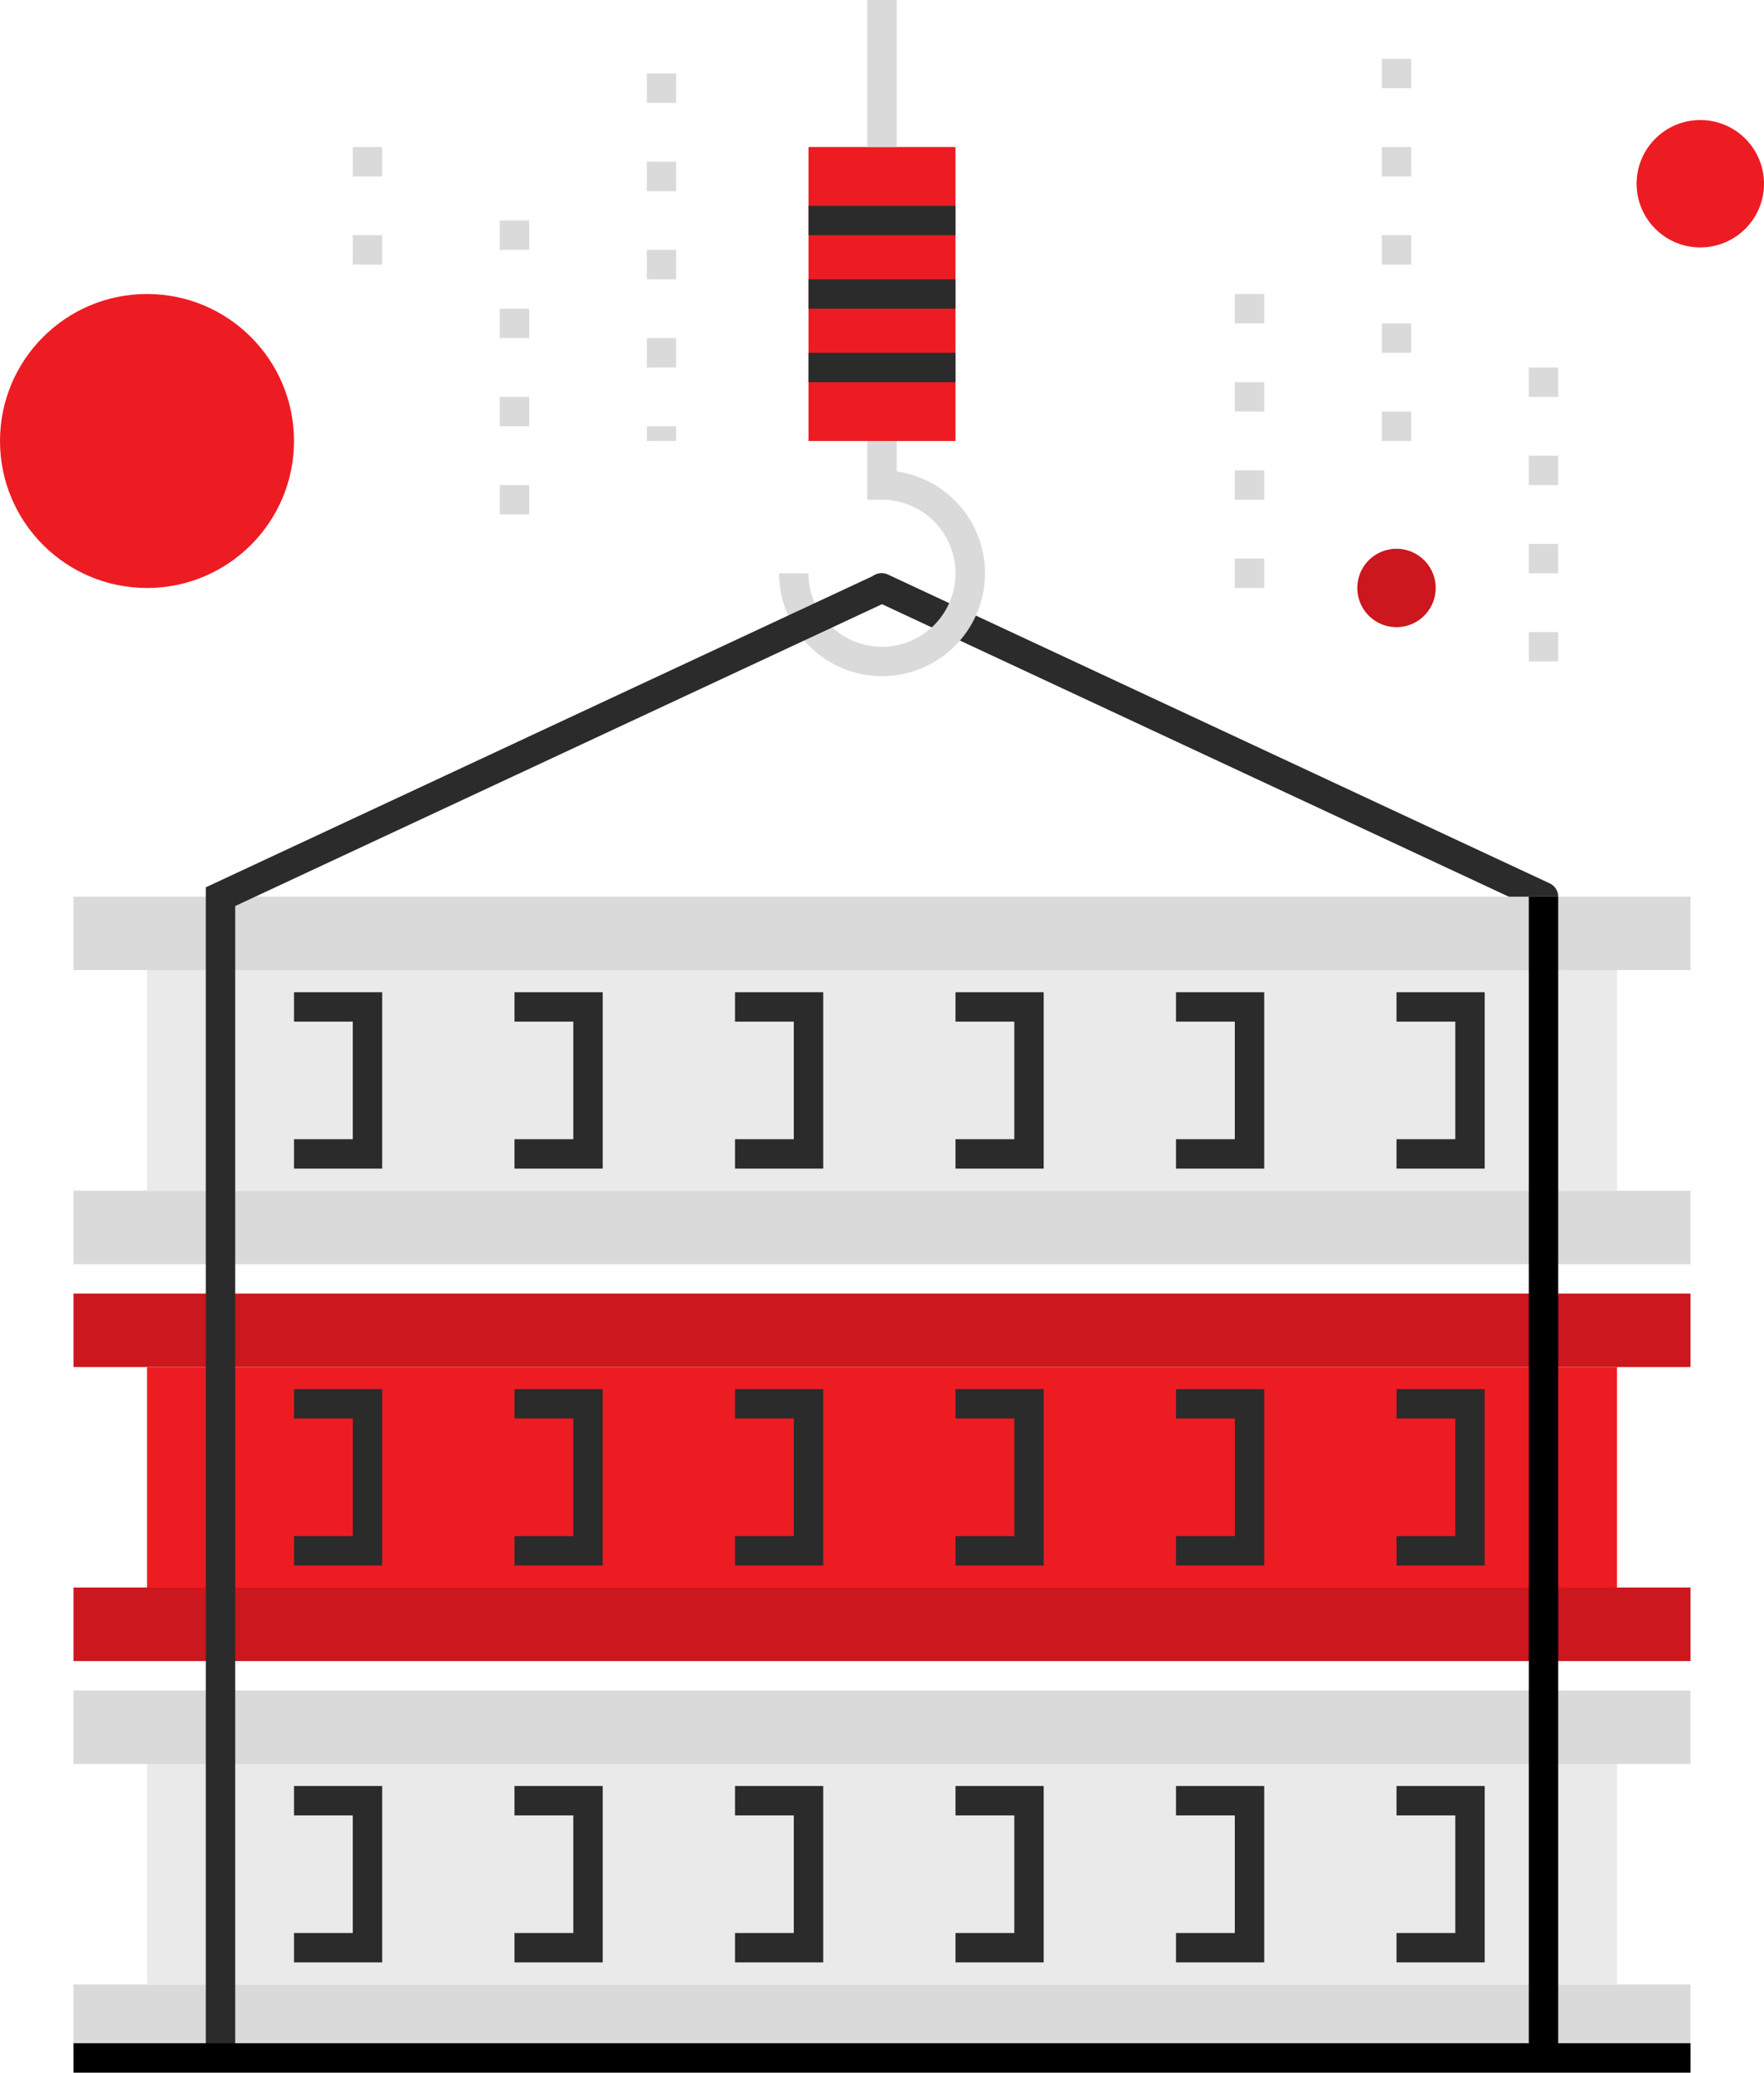 <svg xmlns="http://www.w3.org/2000/svg" width="120" height="141" viewBox="0 0 120 141"><g transform="translate(-352 -250)"><path d="M457,312a.989.989,0,0,1-.422-.094l-45-21a1,1,0,1,1,.845-1.812l45,21A1,1,0,0,1,457,312Z" fill="#2b2b2b"/><rect width="110" height="5" transform="translate(357 385)" fill="#dadada"/><rect width="110" height="5" transform="translate(357 365)" fill="#dadada"/><rect width="100" height="15" transform="translate(362 370)" fill="#eaeaea"/><path d="M378,383.5h-6v-2h4v-8h-4v-2h6Z" fill="#2b2b2b"/><path d="M393,383.5h-6v-2h4v-8h-4v-2h6Z" fill="#2b2b2b"/><path d="M408,383.5h-6v-2h4v-8h-4v-2h6Z" fill="#2b2b2b"/><path d="M423,383.5h-6v-2h4v-8h-4v-2h6Z" fill="#2b2b2b"/><path d="M438,383.5h-6v-2h4v-8h-4v-2h6Z" fill="#2b2b2b"/><path d="M453,383.5h-6v-2h4v-8h-4v-2h6Z" fill="#2b2b2b"/><rect width="110" height="5" transform="translate(357 358)" fill="#cb171d"/><rect width="110" height="5" transform="translate(357 338)" fill="#cb171d"/><rect width="100" height="15" transform="translate(362 343)" fill="#ed1c23"/><path d="M378,356.5h-6v-2h4v-8h-4v-2h6Z" fill="#2b2b2b"/><path d="M393,356.5h-6v-2h4v-8h-4v-2h6Z" fill="#2b2b2b"/><path d="M408,356.5h-6v-2h4v-8h-4v-2h6Z" fill="#2b2b2b"/><path d="M423,356.5h-6v-2h4v-8h-4v-2h6Z" fill="#2b2b2b"/><path d="M438,356.5h-6v-2h4v-8h-4v-2h6Z" fill="#2b2b2b"/><path d="M453,356.5h-6v-2h4v-8h-4v-2h6Z" fill="#2b2b2b"/><rect width="110" height="5" transform="translate(357 331)" fill="#dadada"/><rect width="110" height="5" transform="translate(357 311)" fill="#dadada"/><rect width="100" height="15" transform="translate(362 316)" fill="#eaeaea"/><path d="M378,329.5h-6v-2h4v-8h-4v-2h6Z" fill="#2b2b2b"/><path d="M393,329.5h-6v-2h4v-8h-4v-2h6Z" fill="#2b2b2b"/><path d="M408,329.5h-6v-2h4v-8h-4v-2h6Z" fill="#2b2b2b"/><path d="M423,329.5h-6v-2h4v-8h-4v-2h6Z" fill="#2b2b2b"/><path d="M438,329.5h-6v-2h4v-8h-4v-2h6Z" fill="#2b2b2b"/><path d="M453,329.5h-6v-2h4v-8h-4v-2h6Z" fill="#2b2b2b"/><rect width="10" height="20" transform="translate(407 260)" fill="#ed1c23"/><path d="M412,296a7.008,7.008,0,0,1-7-7h2a5,5,0,1,0,5-5h-1v-4h2v2.071A7,7,0,0,1,412,296Z" fill="#dadada"/><rect width="2" height="10" transform="translate(411 250)" fill="#dadada"/><rect width="10" height="2" transform="translate(407 264)" fill="#2b2b2b"/><rect width="10" height="2" transform="translate(407 269)" fill="#2b2b2b"/><rect width="10" height="2" transform="translate(407 274)" fill="#2b2b2b"/><path d="M368,390h-2V310.363l45.577-21.27.846,1.813L368,311.637Z" fill="#2b2b2b"/><rect width="2" height="79" transform="translate(456 311)"/><path d="M398,280h-2v-1h2Zm0-5h-2v-2h2Zm0-6h-2v-2h2Zm0-6h-2v-2h2Zm0-6h-2v-2h2Z" fill="#dadada"/><path d="M388,285h-2v-2h2Zm0-6h-2v-2h2Zm0-6h-2v-2h2Zm0-6h-2v-2h2Z" fill="#dadada"/><path d="M378,268h-2v-2h2Zm0-6h-2v-2h2Z" fill="#dadada"/><path d="M438,290h-2v-2h2Zm0-6h-2v-2h2Zm0-6h-2v-2h2Zm0-6h-2v-2h2Z" fill="#dadada"/><path d="M448,280h-2v-2h2Zm0-6h-2v-2h2Zm0-6h-2v-2h2Zm0-6h-2v-2h2Zm0-6h-2v-2h2Z" fill="#dadada"/><path d="M458,295h-2v-2h2Zm0-6h-2v-2h2Zm0-6h-2v-2h2Zm0-6h-2v-2h2Z" fill="#dadada"/><circle cx="10" cy="10" r="10" transform="translate(352 270)" fill="#ed1c23"/><path d="M472,262.5a4.333,4.333,0,1,1-4.333-4.334A4.333,4.333,0,0,1,472,262.5Z" fill="#ed1c23"/><path d="M449.666,290A2.666,2.666,0,1,1,447,287.333,2.666,2.666,0,0,1,449.666,290Z" fill="#cb171d"/><rect width="110" height="2" transform="translate(357 389)"/></g></svg>